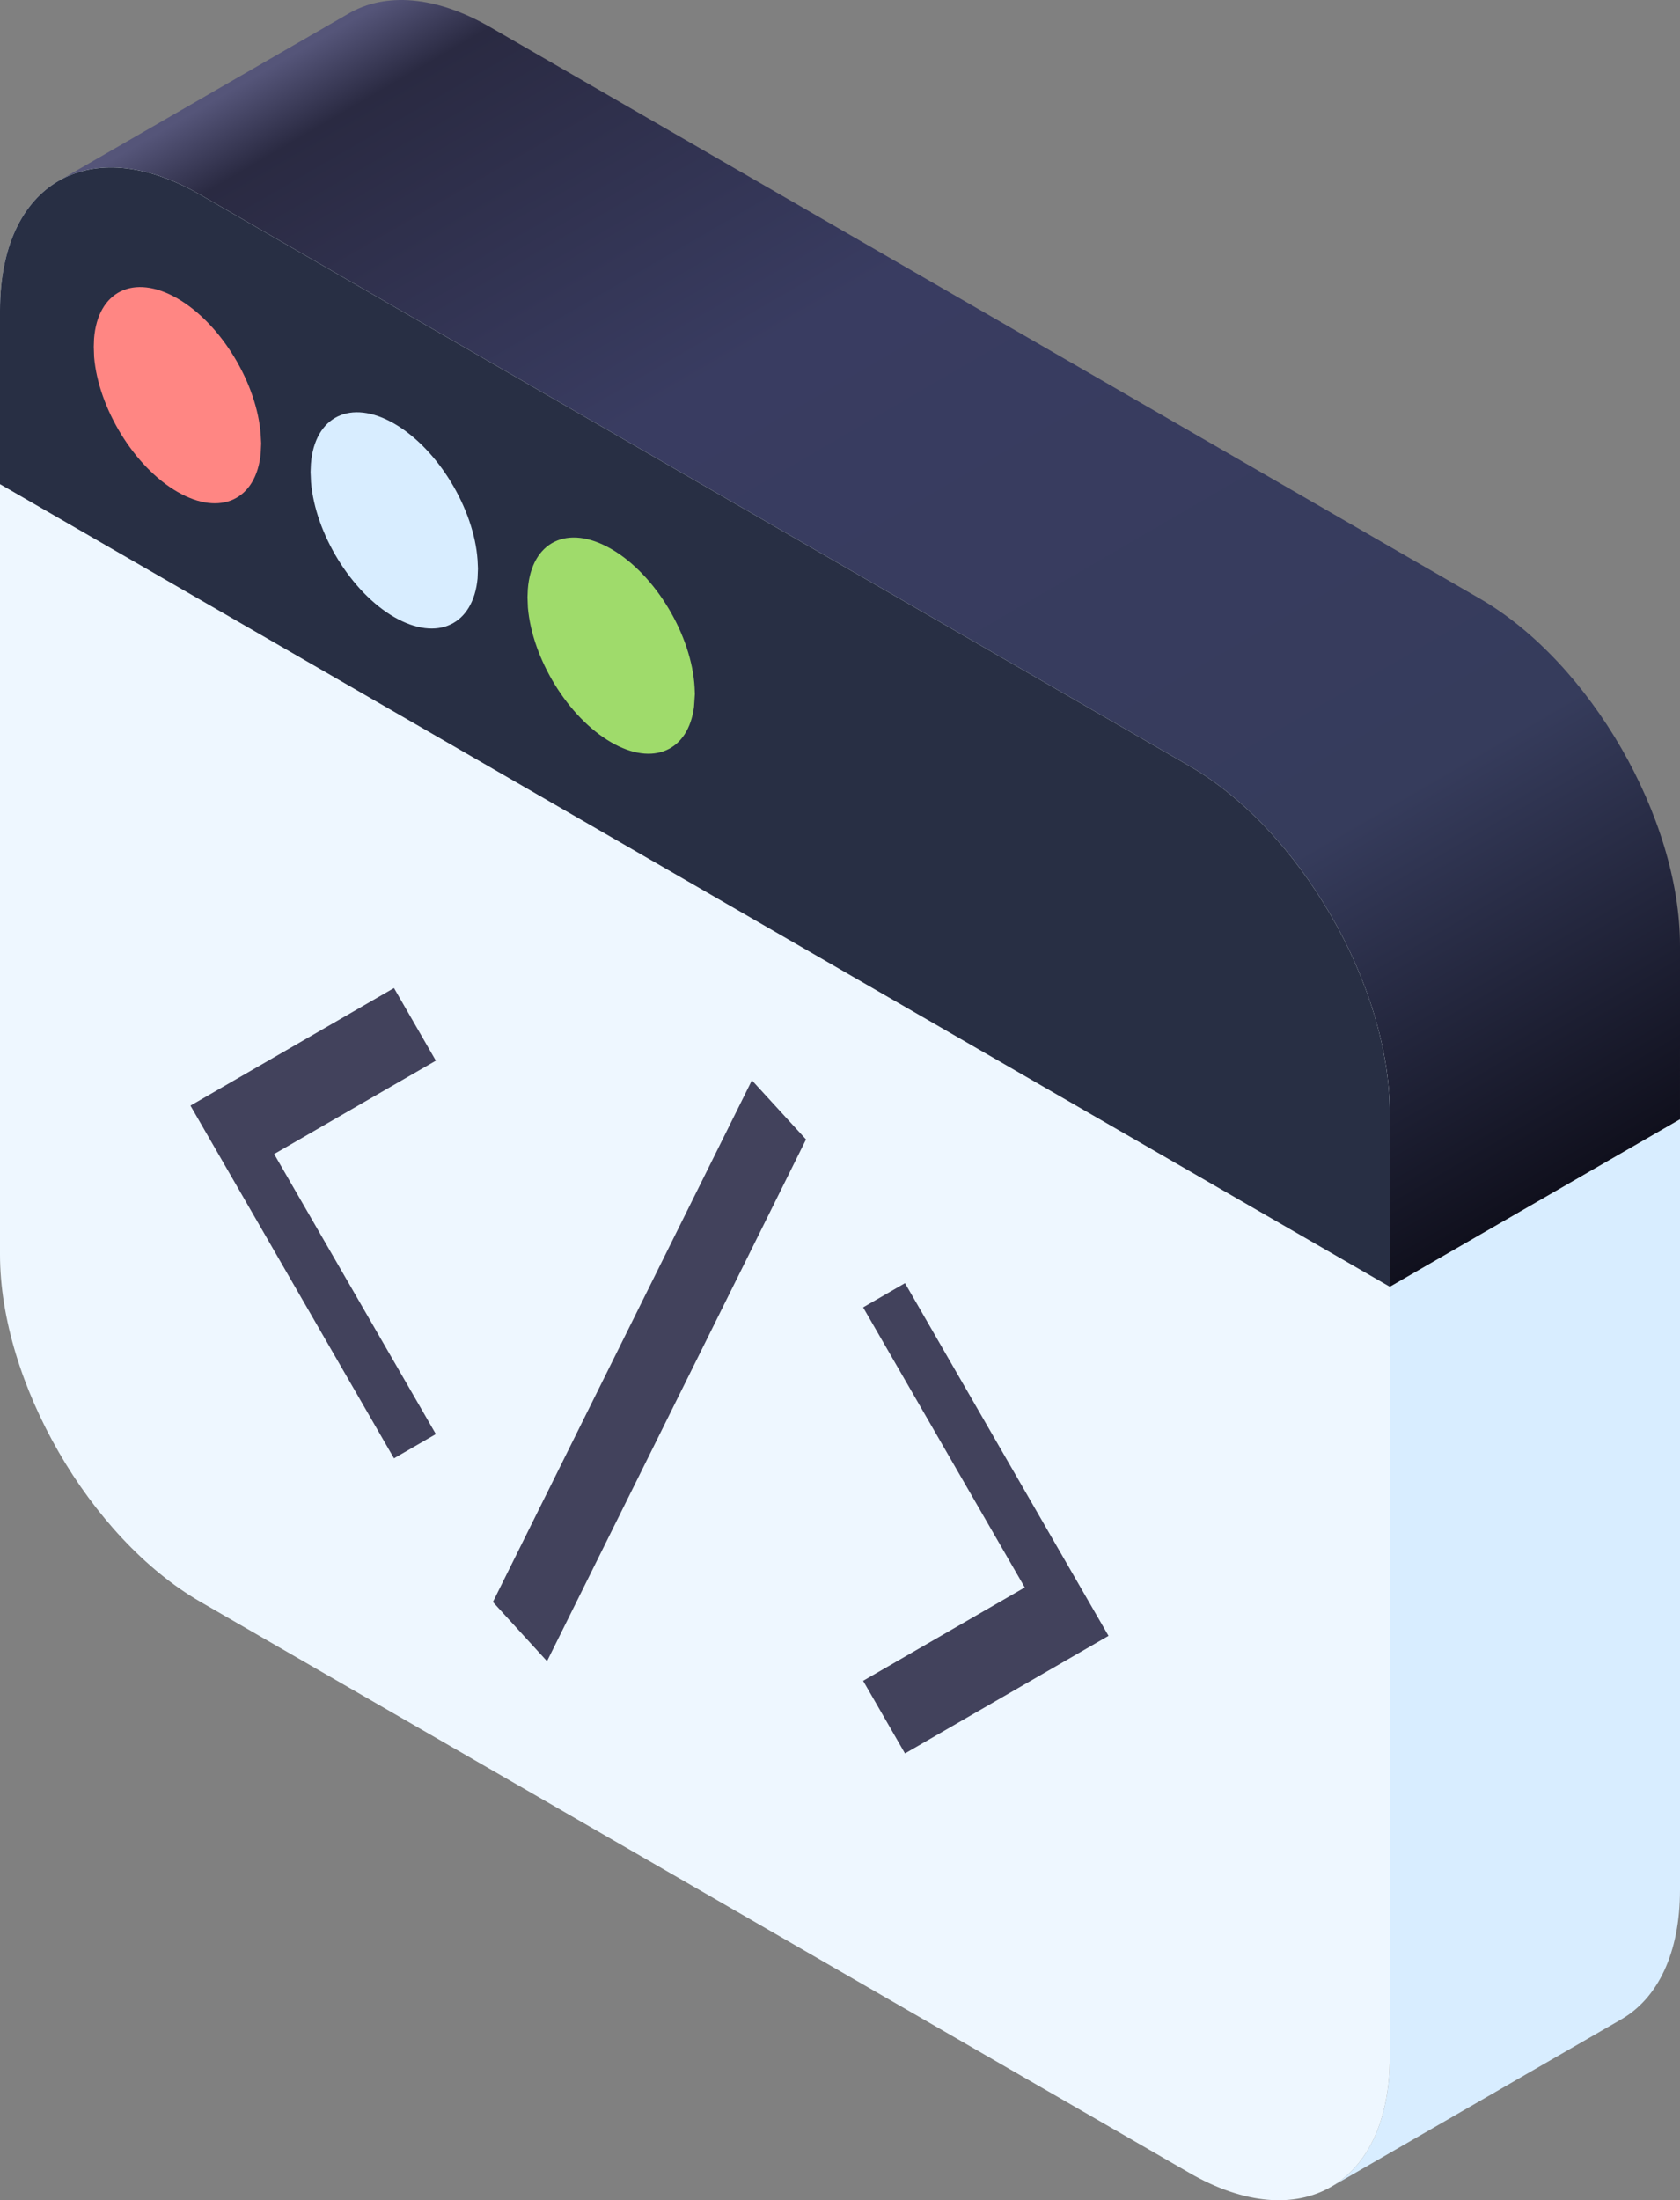 <?xml version="1.0" encoding="UTF-8" standalone="no"?>
<!-- Creator: CorelDRAW SE (OEM-Version) -->

<svg
   xml:space="preserve"
   width="391.037"
   height="512"
   version="1.1"
   style="clip-rule:evenodd;fill-rule:evenodd;image-rendering:optimizeQuality;shape-rendering:geometricPrecision;text-rendering:geometricPrecision"
   viewBox="0 0 391.037 512"
   id="svg12"
   sodipodi:docname="logo-website.svg"
   inkscape:version="1.4 (86a8ad7, 2024-10-11)"
   xmlns:inkscape="http://www.inkscape.org/namespaces/inkscape"
   xmlns:sodipodi="http://sodipodi.sourceforge.net/DTD/sodipodi-0.dtd"
   xmlns="http://www.w3.org/2000/svg"
   xmlns:svg="http://www.w3.org/2000/svg"><rect x="0" y="0" width="391.037" height="512" fill="#808080" stroke="none"/><sodipodi:namedview
   id="namedview12"
   pagecolor="#ffffff"
   bordercolor="#000000"
   borderopacity="0.25"
   inkscape:showpageshadow="2"
   inkscape:pageopacity="0.0"
   inkscape:pagecheckerboard="0"
   inkscape:deskcolor="#d1d1d1"
   showgrid="false"
   inkscape:zoom="1.5464781"
   inkscape:cx="308.11945"
   inkscape:cy="338.18777"
   inkscape:window-width="3840"
   inkscape:window-height="2066"
   inkscape:window-x="-11"
   inkscape:window-y="-11"
   inkscape:window-maximized="1"
   inkscape:current-layer="Ebene_x0020_1" />
 <defs
   id="defs5">
  <style
   type="text/css"
   id="style1">
   <![CDATA[
    .fil4 {fill:#17C700;fill-rule:nonzero}
    .fil3 {fill:#363636;fill-rule:nonzero}
    .fil7 {fill:#4F4F4F;fill-rule:nonzero}
    .fil1 {fill:#E8E8E8;fill-rule:nonzero}
    .fil6 {fill:#FF3D3D;fill-rule:nonzero}
    .fil5 {fill:#FFCC00;fill-rule:nonzero}
    .fil0 {fill:white;fill-rule:nonzero}
    .fil2 {fill:url(#id0)}
   ]]>
  </style>
  <linearGradient
   id="id0"
   gradientUnits="userSpaceOnUse"
   x1="158.55"
   y1="-5.56"
   x2="304.29"
   y2="245.38"
   gradientTransform="matrix(1.296,0,0,1.296,-84.045,-11.083)">
   <stop
   offset="0"
   style="stop-color:#555579;stop-opacity:1;"
   id="stop1" />
   <stop
   offset="0.047"
   style="stop-color:#2a2a42;stop-opacity:1;"
   id="stop2" />
   <stop
   offset="0.302"
   style="stop-color:#393c61;stop-opacity:1;"
   id="stop3" />
   <stop
   offset="0.741"
   style="stop-color:#363c5c;stop-opacity:1;"
   id="stop4" />
   <stop
   offset="1"
   style="stop-color:#10101d;stop-opacity:1;"
   id="stop5" />
  </linearGradient>
 </defs>
 <g
   id="Ebene_x0020_1"
   inkscape:label="Ebene 1"
   inkscape:groupmode="layer">
  
  <path
   class="fil1"
   d="m 323.479,299.421 v 179.316 c 0,14.841 -5.224,25.289 -13.675,30.162 l 67.545,-38.977 c 8.451,-4.874 13.688,-15.308 13.688,-30.163 V 260.445 Z"
   id="path5"
   style="stroke-width:1.296;fill:#d8edff;fill-opacity:1" />
  <path
   class="fil2"
   d="m 391.037,220.016 c 0,-29.67 -20.921,-65.899 -46.637,-80.74 L 114.169,6.351 C 101.324,-1.076 89.658,-1.763 81.22,3.111 L 13.675,42.074 c 8.438,-4.861 20.091,-4.174 32.949,3.253 L 276.855,178.253 c 25.704,14.841 46.624,51.057 46.624,80.74 v 23.915 h 0.026 -0.026 v 16.514 l 67.558,-38.977 V 243.944 l -0.039,0.026 0.039,-0.026 z"
   id="path6"
   style="fill:url(#id0);stroke-width:1.296"
   sodipodi:nodetypes="sccccccsccccccccs" />
  <path
   class="fil0"
   d="M 276.855,178.253 46.624,45.328 C 33.766,37.901 22.113,37.201 13.675,42.074 5.224,46.948 0,57.383 0,72.224 V 291.955 c 0,29.709 20.921,65.925 46.624,80.779 L 276.855,505.646 c 12.845,7.427 24.498,8.114 32.949,3.253 8.451,-4.874 13.675,-15.321 13.675,-30.162 V 258.993 c 0,-29.683 -20.921,-65.899 -46.624,-80.74 z"
   id="path7"
   style="fill:#eef7ff;fill-opacity:1;stroke-width:1.296"
   sodipodi:nodetypes="cccsscccssc" />
  <path
   class="fil3"
   d="m 323.479,282.908 v -23.915 c 0,-29.683 -20.921,-65.899 -46.624,-80.74 L 46.624,45.328 C 33.766,37.901 22.113,37.214 13.675,42.074 5.224,46.948 0,57.383 0,72.224 v 40.441 l 323.479,186.756 z"
   id="path8"
   style="stroke-width:1.296;fill:#282f44;fill-opacity:1"
   sodipodi:nodetypes="cscccsccc" />
  <path
   class="fil4"
   d="m 142.258,172.744 c 9.825,5.677 17.926,1.944 19.274,-8.192 l 0.207,-3.072 -0.065,-1.504 c -0.661,-12.106 -9.086,-26.274 -19.417,-32.236 -10.214,-5.885 -18.562,-1.646 -19.404,9.371 l -0.078,1.879 0.091,2.359 c 1.011,11.925 9.307,25.574 19.391,31.394 z"
   id="path9"
   style="fill:#9fdb6b;fill-opacity:1;stroke-width:1.296" />
  <path
   class="fil5"
   d="m 91.771,143.606 c 10.097,5.82 18.38,1.75 19.391,-9.009 l 0.091,-2.268 -0.091,-1.97 c -0.83,-11.99 -9.203,-25.872 -19.391,-31.77 -10.188,-5.885 -18.549,-1.646 -19.404,9.371 l -0.078,1.867 0.104,2.385 c 1.011,11.925 9.294,25.561 19.378,31.394 z"
   id="path10"
   sodipodi:nodetypes="ccccccccc"
   style="fill:#d8edff;fill-opacity:1;stroke-width:1.296" />
  <path
   class="fil6"
   d="m 41.297,114.454 c 10.084,5.833 18.393,1.763 19.391,-8.996 l 0.104,-2.268 -0.104,-1.97 C 59.845,89.23 51.498,75.348 41.297,69.45 31.109,63.578 22.735,67.804 21.893,78.822 l -0.065,1.867 0.078,2.385 c 1.011,11.925 9.307,25.561 19.391,31.381 z"
   id="path11"
   style="fill:#ff8683;fill-opacity:1;stroke-width:1.296"
   sodipodi:nodetypes="ccccccccc" />
  <path
   class="fil7"
   d="m 210.645,298.592 -9.747,5.638 37.629,65.173 -37.629,21.724 9.747,16.902 47.376,-27.363 z m -118.939,-68.672 -47.376,27.363 47.376,82.075 9.747,-5.638 -37.642,-65.173 37.642,-21.724 z m 83.307,21.478 12.599,13.753 -60.286,121.415 -12.599,-13.779 z"
   id="path12"
   style="stroke-width:1.296;fill:#42425c;fill-opacity:1" />
 </g>
</svg>
